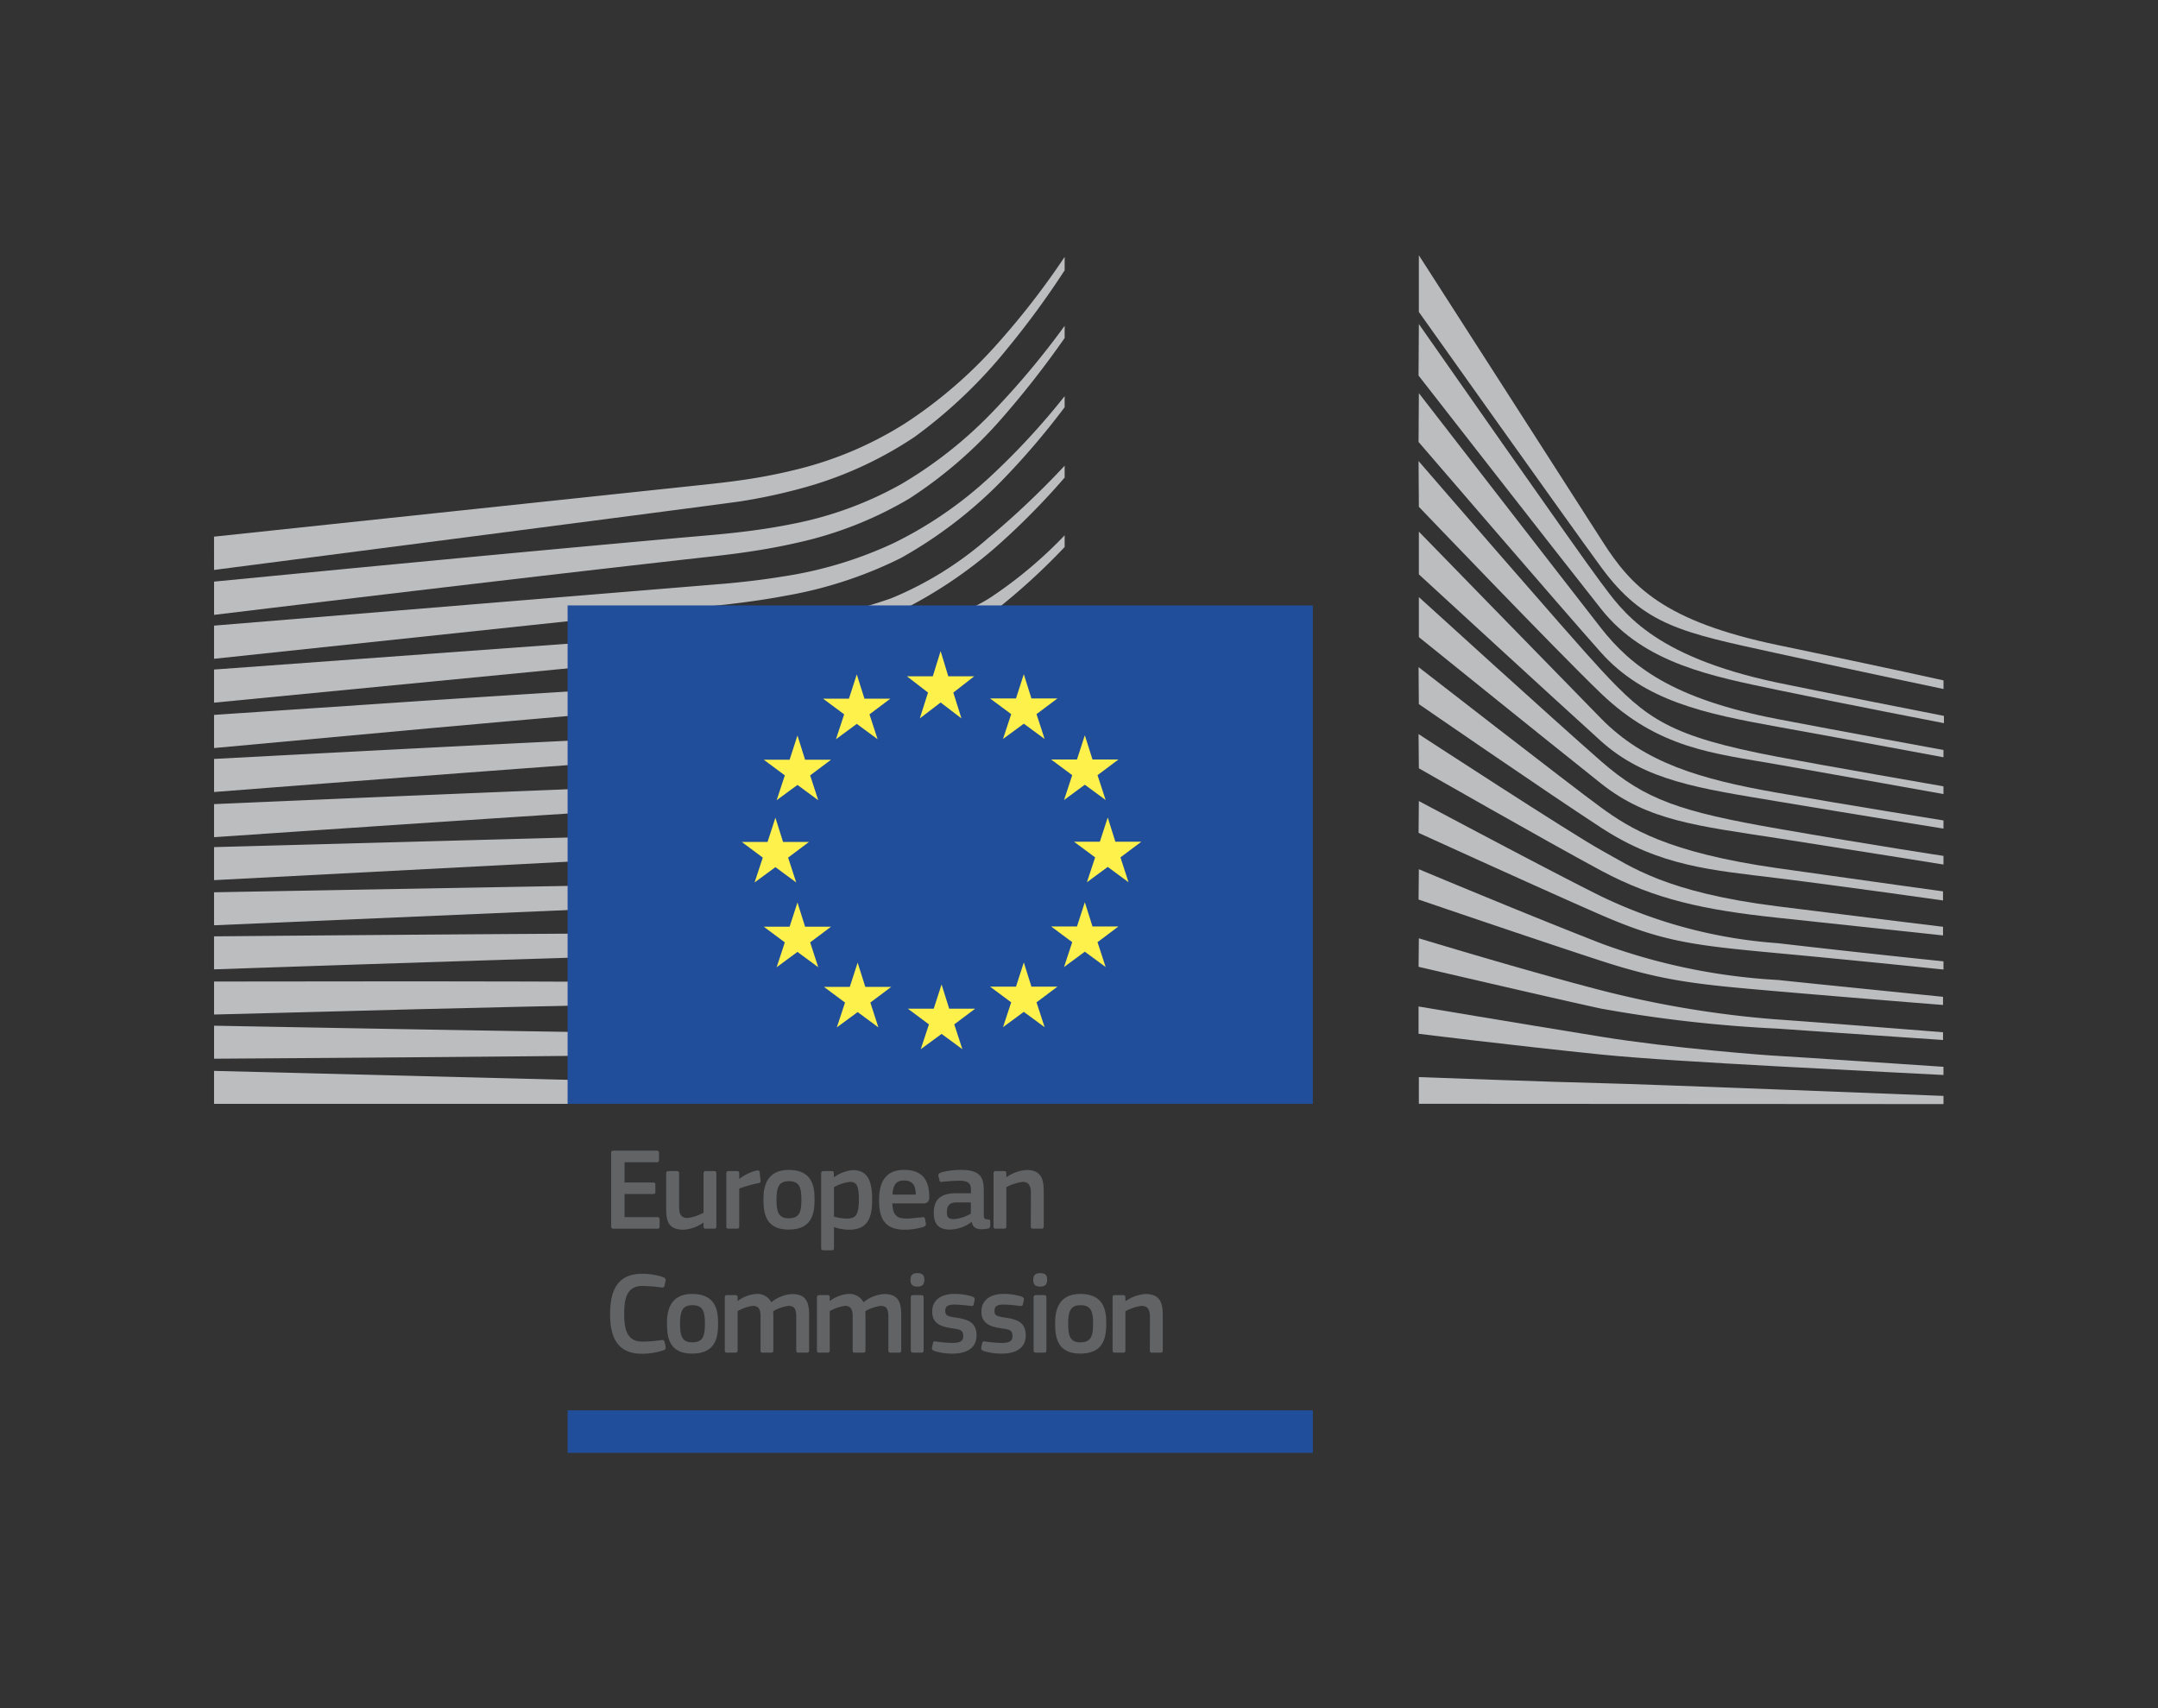 <svg id="Livello_1" data-name="Livello 1" xmlns="http://www.w3.org/2000/svg" viewBox="0 0 120 95">
  <rect x="0" y="0" width="120" height="95" fill="#333333" stroke="none"/>
  <defs>
    <style>
      .cls-1 {
        fill: #fff;
        opacity: 0;
      }

      .cls-2 {
        fill: #bcbdbf;
      }

      .cls-3 {
        fill: #214e9b;
      }

      .cls-4 {
        fill: #fff14b;
      }

      .cls-5 {
        fill: #626365;
      }
    </style>
  </defs>
  <rect class="cls-1" width="120" height="95"/>
  <g>
    <g>
      <path class="cls-2" d="M11.903,31.697s28.5-3.687,29.306-3.819a31.422,31.422,0,0,0,3.351-.719A21.238,21.238,0,0,0,50.865,24.294a27.234,27.234,0,0,0,5.137-4.893,47.778,47.778,0,0,0,3.2-4.369v-.745a43.384,43.384,0,0,1-3.68,4.764,25.367,25.367,0,0,1-5.139,4.46,20.247,20.247,0,0,1-6.084,2.599,30.476,30.476,0,0,1-3.256.62c-.789.111-1.602.196-2.388.279-.314.033-26.753,2.837-26.753,2.837Z"/>
      <path class="cls-2" d="M50.124,26.919a20.165,20.165,0,0,1-6.124,2.232c-.974.196-2.035.356-3.245.488-.71.077-1.427.139-2.143.201q-.58.05-1.159.102c-8.734.783-17.423,1.616-25.549,2.405v1.849c8.19-.988,16.94-2.034,25.671-3.022.388-.046.777-.088,1.165-.131.715-.079,1.431-.158,2.15-.252,1.242-.165,2.33-.355,3.323-.581a21.143,21.143,0,0,0,6.356-2.484A24.419,24.419,0,0,0,55.774,23.191a51.51,51.51,0,0,0,3.428-4.392v-.678a45.269,45.269,0,0,1-3.85,4.623A23.667,23.667,0,0,1,50.124,26.919Z"/>
      <path class="cls-2" d="M55.111,26.466a22.252,22.252,0,0,1-5.397,3.729,22.359,22.359,0,0,1-6.163,1.864c-.968.16-2.021.292-3.217.4L11.903,34.794v1.845l25.273-2.682,3.27-.344c1.231-.142,2.306-.302,3.284-.488a23.271,23.271,0,0,0,6.372-2.094,24.712,24.712,0,0,0,5.559-4.249,41.887,41.887,0,0,0,3.541-4.135v-.615A39.821,39.821,0,0,1,55.111,26.466Z"/>
      <path class="cls-2" d="M48.236,36.045a11.886,11.886,0,0,1-5.257,1.706c-1.429.154-2.897.227-4.317.298-.687.034-1.376.068-2.062.112-4.295.245-8.513.518-12.817.798L11.903,39.759v1.844l11.999-1.101c3.877-.348,8.383-.749,12.782-1.108l3.197-.247c1.248-.096,2.272-.198,3.22-.322a27.966,27.966,0,0,0,6.351-1.501A24.708,24.708,0,0,0,55.176,34.08a35.868,35.868,0,0,0,4.026-3.657V29.772a24.311,24.311,0,0,1-4.078,3.428C53.126,34.516,49.72,35.215,48.236,36.045Z"/>
      <path class="cls-2" d="M48.841,39.551a31.696,31.696,0,0,1-6.172,1.088c-.956.083-1.987.146-3.152.193l-3.18.14c-7.902.367-15.765.778-24.433,1.236v1.84c8.28-.641,16.394-1.265,24.505-1.842l3.171-.216c1.224-.08,2.239-.168,3.193-.275A32.524,32.524,0,0,0,49.096,40.439a25.008,25.008,0,0,0,5.895-2.777A34.995,34.995,0,0,0,59.202,34.472v-.032c-1.585,1.353-3.095,1.653-4.601,2.562A24.136,24.136,0,0,1,48.841,39.551Z"/>
      <path class="cls-2" d="M48.548,42.608a37.783,37.783,0,0,1-6.162.854c-.925.062-1.919.109-3.129.146l-3.15.112c-7.936.3-15.982.645-24.204,1.002v1.839c8.169-.557,16.182-1.1,24.266-1.605l3.142-.188c1.232-.07,2.236-.142,3.159-.226a38.982,38.982,0,0,0,6.287-1.032,27.311,27.311,0,0,0,5.989-2.326,34.833,34.833,0,0,0,4.456-2.844v-.786a34.583,34.583,0,0,1-4.794,2.941A26.435,26.435,0,0,1,48.548,42.608Z"/>
      <path class="cls-2" d="M48.278,45.604a47.156,47.156,0,0,1-6.144.667c-.895.046-1.853.079-3.106.107L11.903,47.113v1.837L35.956,47.695l3.116-.158c1.216-.057,2.211-.116,3.131-.187a47.949,47.949,0,0,0,6.245-.836,32.114,32.114,0,0,0,6.051-1.889A37.229,37.229,0,0,0,59.202,42.2v-.738a36.824,36.824,0,0,1-4.984,2.448A31.246,31.246,0,0,1,48.278,45.604Z"/>
      <path class="cls-2" d="M48.066,48.614a86.261,86.261,0,0,1-10.068.544q-1.139.016-2.278.038L11.903,49.625v1.835l23.857-1.028c.757-.034,1.514-.065,2.272-.095a87.111,87.111,0,0,0,10.161-.807,37.544,37.544,0,0,0,6.108-1.479,40.695,40.695,0,0,0,4.9-2.033v-.704A40.206,40.206,0,0,1,54.074,47.315,36.729,36.729,0,0,1,48.066,48.614Z"/>
      <path class="cls-2" d="M47.876,51.642c-3.119.257-6.31.258-9.397.258-.96,0-1.92 0-2.881.008-7.89.034-15.717.099-23.696.168v1.835c7.599-.258,15.661-.528,23.723-.767.957-.032,1.914-.056,2.873-.081,3.103-.078,6.312-.16,9.463-.5a45.453,45.453,0,0,0,6.122-1.057,43.541,43.541,0,0,0,5.118-1.619v-.674a43.168,43.168,0,0,1-5.286,1.542A44.724,44.724,0,0,1,47.876,51.642Z"/>
      <path class="cls-2" d="M47.756,54.627c-1.299.051-2.706.076-4.302.076q-.905,0-1.807-.009l-6.139-.075c-4.189-.031-8.361-.038-12.276-.041l-11.329.011v1.835l11.356-.297c3.901-.096,8.085-.195,12.261-.27l6.133-.08c1.683-.027,3.903-.076,6.152-.224,2.204-.143,4.209-.362,6.131-.669,1.73-.277,3.498-.649,5.266-1.1v-.651c-1.817.419-3.622.753-5.374.988C51.916,54.375,49.93,54.541,47.756,54.627Z"/>
      <path class="cls-2" d="M41.575,57.512l-6.117-.066c-7.804-.11-15.601-.252-23.554-.401v1.836c7.592-.05,15.632-.108,23.56-.197l6.121-.091c2.062-.035,4.082-.073,6.125-.141,4.206-.135,7.973-.431,11.494-.897v-.638a114.167,114.167,0,0,1-11.515.608C45.651,57.543,43.613,57.529,41.575,57.512Z"/>
      <polygon class="cls-2" points="59.202 60.757 11.903 59.558 11.903 61.392 59.202 61.392 59.202 60.757"/>
    </g>
    <path class="cls-2" d="M54.943,29.932a19.367,19.367,0,0,1-5.384,3.342,26.72,26.72,0,0,1-6.322,1.393c-1.512.212-3.093.525-4.603.626-.621.042-1.242.083-1.861.131L11.903,37.237V39.079l24.971-2.421,3.237-.303c1.201-.114,2.267-.246,3.259-.406a25.417,25.417,0,0,0,6.374-1.814,25.04,25.04,0,0,0,5.725-3.79,40.441,40.441,0,0,0,3.733-3.785v-.66A46.606,46.606,0,0,1,54.943,29.932Z"/>
    <polygon class="cls-3" points="73.002 61.392 73.002 33.671 31.563 33.671 31.563 61.392 73.002 61.392 73.002 61.392"/>
    <polygon class="cls-4" points="52.731 37.613 54.173 37.613 53.011 38.518 53.463 39.954 52.305 39.069 51.148 39.954 51.604 38.518 50.433 37.613 51.87 37.613 52.305 36.212 52.731 37.613 52.731 37.613"/>
    <polygon class="cls-4" points="52.782 56.099 54.226 56.099 53.064 56.972 53.515 58.352 52.358 57.502 51.2 58.352 51.656 56.972 50.483 56.099 51.922 56.099 52.358 54.752 52.782 56.099 52.782 56.099"/>
    <polygon class="cls-4" points="57.355 54.875 58.799 54.875 57.637 55.746 58.089 57.128 56.931 56.275 55.774 57.128 56.23 55.746 55.056 54.875 56.496 54.875 56.931 53.527 57.355 54.875 57.355 54.875"/>
    <polygon class="cls-4" points="57.355 38.846 58.799 38.846 57.637 39.717 58.089 41.099 56.931 40.248 55.774 41.099 56.23 39.717 55.056 38.846 56.496 38.846 56.931 37.498 57.355 38.846 57.355 38.846"/>
    <polygon class="cls-4" points="60.75 42.241 62.192 42.241 61.03 43.111 61.481 44.494 60.324 43.642 59.168 44.494 59.624 43.111 58.451 42.241 59.888 42.241 60.324 40.893 60.75 42.241 60.75 42.241"/>
    <polygon class="cls-4" points="60.75 51.526 62.192 51.526 61.03 52.4 61.481 53.782 60.324 52.929 59.168 53.782 59.624 52.4 58.451 51.526 59.888 51.526 60.324 50.178 60.75 51.526 60.75 51.526"/>
    <polygon class="cls-4" points="62.022 46.813 63.467 46.813 62.304 47.684 62.755 49.067 61.598 48.214 60.44 49.067 60.897 47.684 59.723 46.813 61.16 46.813 61.598 45.466 62.022 46.813 62.022 46.813"/>
    <polygon class="cls-4" points="48.069 38.857 49.511 38.857 48.349 39.729 48.8 41.112 47.643 40.259 46.485 41.112 46.942 39.729 45.77 38.857 47.207 38.857 47.643 37.509 48.069 38.857 48.069 38.857"/>
    <polygon class="cls-4" points="44.768 42.252 46.212 42.252 45.05 43.123 45.5 44.505 44.344 43.654 43.187 44.505 43.642 43.123 42.469 42.252 43.909 42.252 44.344 40.904 44.768 42.252 44.768 42.252"/>
    <polygon class="cls-4" points="43.543 46.824 44.986 46.824 43.824 47.696 44.275 49.078 43.118 48.227 41.96 49.078 42.417 47.696 41.245 46.824 42.682 46.824 43.118 45.477 43.543 46.824 43.543 46.824"/>
    <polygon class="cls-4" points="44.768 51.538 46.212 51.538 45.05 52.411 45.5 53.793 44.344 52.941 43.187 53.793 43.642 52.411 42.469 51.538 43.909 51.538 44.344 50.192 44.768 51.538 44.768 51.538"/>
    <polygon class="cls-4" points="48.117 54.886 49.559 54.886 48.397 55.758 48.846 57.14 47.691 56.287 46.533 57.14 46.99 55.758 45.818 54.886 47.255 54.886 47.691 53.538 48.117 54.886 48.117 54.886"/>
    <polygon class="cls-3" points="31.563 80.803 73.005 80.803 73.005 78.437 31.563 78.437 31.563 80.803 31.563 80.803"/>
    <path class="cls-2" d="M78.899,14.197S87.539,27.653,89.119,30.126c1.579,2.473,3.385,4.429,9.778,5.758,6.393,1.329,9.176,1.956,9.176,1.956v.48s-4.062-.849-9.289-1.993-7.364-1.529-9.747-4.779c-1.983-2.705-10.139-14.199-10.139-14.199Z"/>
    <path class="cls-2" d="M78.899,18.023s8.928,12.792,10.113,14.359c1.185,1.567,2.782,4.096,9.838,5.587,1.822.385,9.246,1.846,9.246,1.846v.404s-5.641-1.087-9.246-1.845c-3.606-.759-7.395-1.451-9.813-4.5-2.196-2.77-10.156-12.986-10.156-12.986Z"/>
    <path class="cls-2" d="M78.899,21.866s8.413,10.87,10.113,13.045c1.7,2.174,4.044,3.969,9.838,5.082,3.341.641,9.22,1.719,9.22,1.719v.404s-5.151-.961-9.22-1.694c-4.069-.733-7.43-1.442-9.838-4.146-2.113-2.372-10.13-11.696-10.13-11.696Z"/>
    <path class="cls-2" d="M78.882,25.641s8.518,9.862,10.155,11.62c2.551,2.739,3.787,3.683,9.813,4.829,2.411.459,9.22,1.643,9.22,1.643v.43s-5.64-1.011-9.22-1.643c-3.58-.632-6.61-.868-9.838-3.969-2.46-2.363-10.113-10.365-10.113-10.365Z"/>
    <path class="cls-2" d="M78.899,29.568s7.865,8.079,10.139,10.399c2.413,2.46,5.503,3.371,9.787,4.121,4.089.716,9.246,1.542,9.246,1.542v.455s-4.842-.778-9.246-1.517c-4.318-.725-7.34-1.129-9.813-3.363-2.214-2-10.113-9.261-10.113-9.261Z"/>
    <path class="cls-2" d="M78.899,33.208s7.48,6.809,10.139,9.135c2.447,2.141,4.43,2.806,9.813,3.742,5.383.936,9.22,1.517,9.22,1.517v.48s-4.867-.783-9.246-1.466c-4.378-.682-7.168-.952-9.787-3.034-3.023-2.403-10.139-8.149-10.139-8.149Z"/>
    <path class="cls-2" d="M78.882,37.102s8.534,6.632,10.13,7.795c1.597,1.163,3.709,2.519,9.838,3.388,6.079.861,9.195,1.289,9.195,1.289v.506s-5.511-.784-9.195-1.239c-3.683-.456-6.507-.648-9.813-2.806-3.218-2.1-10.139-6.876-10.139-6.876Z"/>
    <path class="cls-2" d="M78.882,40.826s8.559,5.587,10.182,6.472c1.623.884,3.529,2.326,9.787,3.109,6.259.784,9.195,1.137,9.195,1.137V52.025s-5.177-.556-9.221-.986c-4.044-.43-6.799-1.011-9.813-2.629-3.014-1.618-10.113-5.68-10.113-5.68Z"/>
    <path class="cls-2" d="M78.899,44.551s7.575,4.039,10.139,5.3a27.007,27.007,0,0,0,9.813,2.604c4.4.514,9.22,1.011,9.22,1.011v.456s-4.457-.468-9.22-.91c-4.722-.439-6.404-.64-9.813-2.123-3.048-1.326-10.155-4.568-10.155-4.568Z"/>
    <path class="cls-2" d="M78.899,48.343s5.958,2.501,10.165,4.138a33.805,33.805,0,0,0,9.813,2.022c1.108.122,9.169.935,9.169.935v.454s-4.816-.379-9.195-.758-6.267-.54-9.813-1.694C85.45,52.274,78.882,50.028,78.882,50.028Z"/>
    <path class="cls-2" d="M78.899,52.185s6.044,1.837,10.165,2.899a56.836,56.836,0,0,0,9.813,1.618c1.906.127,9.169.708,9.169.708v.43s-4.119-.277-9.195-.632a75.362,75.362,0,0,1-9.813-1.112c-2.674-.579-10.155-2.326-10.155-2.326Z"/>
    <path class="cls-2" d="M78.882,55.977s4.959.836,10.181,1.685c3.915.636,9.221,1.037,9.787,1.062.567.025,9.22.607,9.22.607V59.786s-5.538-.281-9.22-.48c-3.835-.208-7.647-.436-9.813-.657-4.85-.496-10.155-1.155-10.155-1.155Z"/>
    <path class="cls-2" d="M78.899,59.904s7.795.287,10.165.338c2.37.05,19.007.708,19.007.708v.455l-29.172-.017Z"/>
    <g>
      <path class="cls-5" d="M33.985,64.124a.115.115,0,0,1,.131-.13H36.521a.113.113,0,0,1,.124.124v.405c0,.078-.033.118-.131.118H34.73v1.124h1.582c.085,0,.131.039.131.118v.405c0,.078-.033.118-.131.118H34.73v1.288h1.83c.078,0,.118.039.118.124v.399c0,.085-.033.118-.124.118h-2.438c-.092,0-.131-.039-.131-.118Z"/>
      <path class="cls-5" d="M39.71,68.333h-.464c-.098,0-.124-.046-.124-.124v-.203l-.013-.006a2.147,2.147,0,0,1-1.098.392c-.882,0-.967-.523-.967-1.209V65.261c0-.078.033-.13.124-.13h.477c.085,0,.118.046.118.13v1.837c0,.392.078.641.477.641a2.501,2.501,0,0,0,.882-.294V65.261c0-.078.026-.13.124-.13h.464c.091,0,.124.046.124.13v2.948C39.834,68.294,39.801,68.333,39.71,68.333Z"/>
      <path class="cls-5" d="M41.107,68.209c0,.078-.033.124-.124.124h-.471c-.092,0-.124-.039-.124-.124V65.261c0-.085.033-.13.124-.13h.464a.114.114,0,0,1,.131.13v.288l.013.013a2.426,2.426,0,0,1,.967-.464c.085-.019.144,0,.157.111l.046.438c.007.091.013.131-.124.157a6.405,6.405,0,0,0-1.059.301Z"/>
      <path class="cls-5" d="M43.852,68.385c-1.314,0-1.399-.961-1.399-1.706,0-.614.137-1.614,1.399-1.614,1.268,0,1.444.843,1.444,1.614C45.296,67.424,45.205,68.385,43.852,68.385Zm.007-2.693c-.556,0-.68.353-.68,1.033,0,.693.124,1.033.673,1.033.595,0,.712-.334.712-1.033C44.564,66.032,44.453,65.692,43.859,65.692Z"/>
      <path class="cls-5" d="M47.198,68.392a2.594,2.594,0,0,1-.817-.144l-.007.007v1.15c0,.072-.02.13-.124.13h-.464c-.105,0-.124-.046-.124-.13V65.261c0-.085.033-.13.124-.13h.464c.092,0,.118.052.118.13v.196l.02.013a2.028,2.028,0,0,1,1.033-.392c.856,0,1.078.647,1.078,1.634C48.498,67.777,48.23,68.392,47.198,68.392Zm.052-2.66a2.352,2.352,0,0,0-.876.294v1.634a2.609,2.609,0,0,0,.752.111c.471,0,.634-.242.634-1.065C47.76,65.876,47.596,65.732,47.25,65.732Z"/>
      <path class="cls-5" d="M49.622,66.928c.02.66.255.843.791.843.235,0,.601-.046.85-.072.118-.013.157-.013.177.111l.039.216c.019.098.007.151-.111.203a3.547,3.547,0,0,1-1.052.163c-1.248,0-1.432-.797-1.432-1.647,0-.634.118-1.68,1.392-1.68,1.17,0,1.379.758,1.399,1.464.007.235-.059.399-.32.399Zm.007-.49h1.294c0-.399-.105-.784-.647-.784C49.791,65.653,49.661,65.947,49.628,66.437Z"/>
      <path class="cls-5" d="M54.026,67.96a2.05,2.05,0,0,1-1.203.425c-.693,0-.896-.379-.896-.928-.007-.765.405-1.092,1.229-1.092h.837v-.17c0-.392-.144-.529-.68-.529-.216,0-.628.033-.889.058-.131.02-.163.013-.183-.078l-.059-.242c-.013-.085.007-.137.15-.196a4.125,4.125,0,0,1,1.105-.144c1.131,0,1.268.464,1.268,1.196v1.262c0,.268.033.274.235.301.098.006.124.026.124.098v.275c0,.072-.046.118-.157.137a1.705,1.705,0,0,1-.307.033c-.307,0-.497-.091-.562-.398Zm-.039-1.085h-.797c-.327,0-.536.118-.536.549,0,.288.098.379.405.379a2.196,2.196,0,0,0,.928-.307Z"/>
      <path class="cls-5" d="M57.914,68.333h-.47a.108.108,0,0,1-.124-.124L57.326,66.372c0-.386-.091-.641-.471-.641a2.774,2.774,0,0,0-.895.294v2.183c0,.078-.033.124-.124.124h-.464c-.091,0-.124-.039-.124-.124V65.261c0-.085.033-.13.124-.13h.464c.092,0,.124.046.124.13v.196c.007,0,.013.006.02.006a2.163,2.163,0,0,1,1.098-.392c.882,0,.961.582.961,1.242v1.896C58.039,68.287,58.012,68.333,57.914,68.333Z"/>
      <path class="cls-5" d="M35.691,70.844a3.574,3.574,0,0,1,1.196.19c.105.046.144.098.124.203l-.059.268c-.019.078-.052.111-.17.098A9.197,9.197,0,0,0,35.73,71.518c-.889,0-1.02.719-1.02,1.568,0,.857.163,1.53,1.02,1.53a7.801,7.801,0,0,0,1.052-.085c.124-.013.15.019.176.105l.052.249a.157.157,0,0,1-.111.209,3.717,3.717,0,0,1-1.209.196c-1.458,0-1.765-1.078-1.765-2.19C33.926,71.982,34.201,70.844,35.691,70.844Z"/>
      <path class="cls-5" d="M38.487,75.283c-1.314,0-1.399-.961-1.399-1.706,0-.614.137-1.614,1.399-1.614,1.268,0,1.444.843,1.444,1.614C39.932,74.322,39.84,75.283,38.487,75.283Zm.007-2.693c-.556,0-.68.353-.68,1.033,0,.693.124,1.033.673,1.033.595,0,.712-.334.712-1.033C39.2,72.93,39.089,72.59,38.494,72.59Z"/>
      <path class="cls-5" d="M44.872,75.23h-.471c-.091,0-.124-.039-.124-.124v-1.857c0-.484-.118-.621-.444-.621a2.369,2.369,0,0,0-.837.294c0,.065.007.183.007.333v1.85c0,.078-.026.124-.124.124h-.477c-.085,0-.111-.039-.111-.124v-1.889c0-.398-.105-.588-.431-.588a2.287,2.287,0,0,0-.843.294v2.183c0,.078-.033.124-.124.124h-.471c-.085,0-.118-.039-.118-.124V72.158c0-.085.033-.13.118-.13h.464a.114.114,0,0,1,.131.13v.19l.007.007a1.955,1.955,0,0,1,.974-.386.885.885,0,0,1,.896.457,2.025,2.025,0,0,1,1.15-.457c.863,0,.948.562.948,1.216v1.922C44.99,75.185,44.964,75.23,44.872,75.23Z"/>
      <path class="cls-5" d="M49.995,75.23h-.471c-.091,0-.124-.039-.124-.124v-1.857c0-.484-.118-.621-.444-.621a2.368,2.368,0,0,0-.837.294c0,.065.007.183.007.333v1.85c0,.078-.026.124-.124.124h-.477c-.085,0-.111-.039-.111-.124v-1.889c0-.398-.105-.588-.431-.588a2.287,2.287,0,0,0-.843.294v2.183c0,.078-.033.124-.124.124h-.471c-.085,0-.118-.039-.118-.124V72.158c0-.085.033-.13.118-.13h.464a.114.114,0,0,1,.131.13v.19l.007.007a1.954,1.954,0,0,1,.974-.386.885.885,0,0,1,.896.457,2.025,2.025,0,0,1,1.15-.457c.863,0,.948.562.948,1.216v1.922C50.113,75.185,50.087,75.23,49.995,75.23Z"/>
      <path class="cls-5" d="M51.014,71.557c-.34,0-.386-.19-.386-.379,0-.209.072-.373.386-.373.32,0,.386.15.386.373C51.399,71.38,51.34,71.557,51.014,71.557Zm.346,3.549c0,.072-.026.124-.118.124h-.464c-.091,0-.131-.039-.131-.124V72.152c0-.091.039-.124.131-.124h.464c.091,0,.118.052.118.124Z"/>
      <path class="cls-5" d="M52.981,75.283a3.248,3.248,0,0,1-1.013-.144c-.131-.052-.157-.111-.137-.216l.046-.216c.02-.105.065-.111.17-.098a7.138,7.138,0,0,0,.928.079c.418,0,.588-.111.588-.373,0-.301-.111-.366-.523-.425-.641-.091-1.203-.229-1.203-.941,0-.647.497-.987,1.229-.987a3.294,3.294,0,0,1,.994.144c.111.046.157.098.137.196l-.052.235c-.019.091-.059.105-.176.091-.281-.033-.647-.072-.889-.072-.418,0-.516.118-.516.366,0,.255.157.288.556.353.621.091,1.183.216,1.183.994C54.301,75.034,53.654,75.283,52.981,75.283Z"/>
      <path class="cls-5" d="M55.718,75.283a3.248,3.248,0,0,1-1.013-.144c-.131-.052-.157-.111-.137-.216l.046-.216c.02-.105.065-.111.17-.098a7.138,7.138,0,0,0,.928.079c.418,0,.588-.111.588-.373,0-.301-.111-.366-.523-.425-.641-.091-1.203-.229-1.203-.941,0-.647.497-.987,1.229-.987a3.294,3.294,0,0,1,.994.144c.111.046.157.098.137.196l-.052.235c-.019.091-.059.105-.176.091-.281-.033-.647-.072-.889-.072-.418,0-.516.118-.516.366,0,.255.157.288.556.353.621.091,1.183.216,1.183.994C57.039,75.034,56.392,75.283,55.718,75.283Z"/>
      <path class="cls-5" d="M57.842,71.557c-.34,0-.386-.19-.386-.379,0-.209.072-.373.386-.373.32,0,.386.15.386.373C58.228,71.38,58.169,71.557,57.842,71.557Zm.346,3.549c0,.072-.026.124-.118.124h-.464c-.091,0-.131-.039-.131-.124V72.152c0-.091.039-.124.131-.124h.464c.091,0,.118.052.118.124Z"/>
      <path class="cls-5" d="M60.071,75.283c-1.314,0-1.399-.961-1.399-1.706,0-.614.137-1.614,1.399-1.614,1.268,0,1.445.843,1.445,1.614C61.515,74.322,61.423,75.283,60.071,75.283Zm.006-2.693c-.556,0-.68.353-.68,1.033,0,.693.124,1.033.673,1.033.595,0,.713-.334.713-1.033C60.783,72.93,60.672,72.59,60.077,72.59Z"/>
      <path class="cls-5" d="M64.534,75.23h-.47a.108.108,0,0,1-.124-.124l.006-1.837c0-.386-.091-.641-.471-.641a2.77,2.77,0,0,0-.895.294v2.183c0,.078-.033.124-.124.124h-.464c-.091,0-.124-.039-.124-.124V72.158c0-.085.033-.13.124-.13h.464c.091,0,.124.046.124.13v.196c.006,0,.013.006.019.006a2.164,2.164,0,0,1,1.098-.392c.882,0,.961.582.961,1.242v1.896C64.658,75.185,64.632,75.23,64.534,75.23Z"/>
    </g>
  </g>
</svg>
